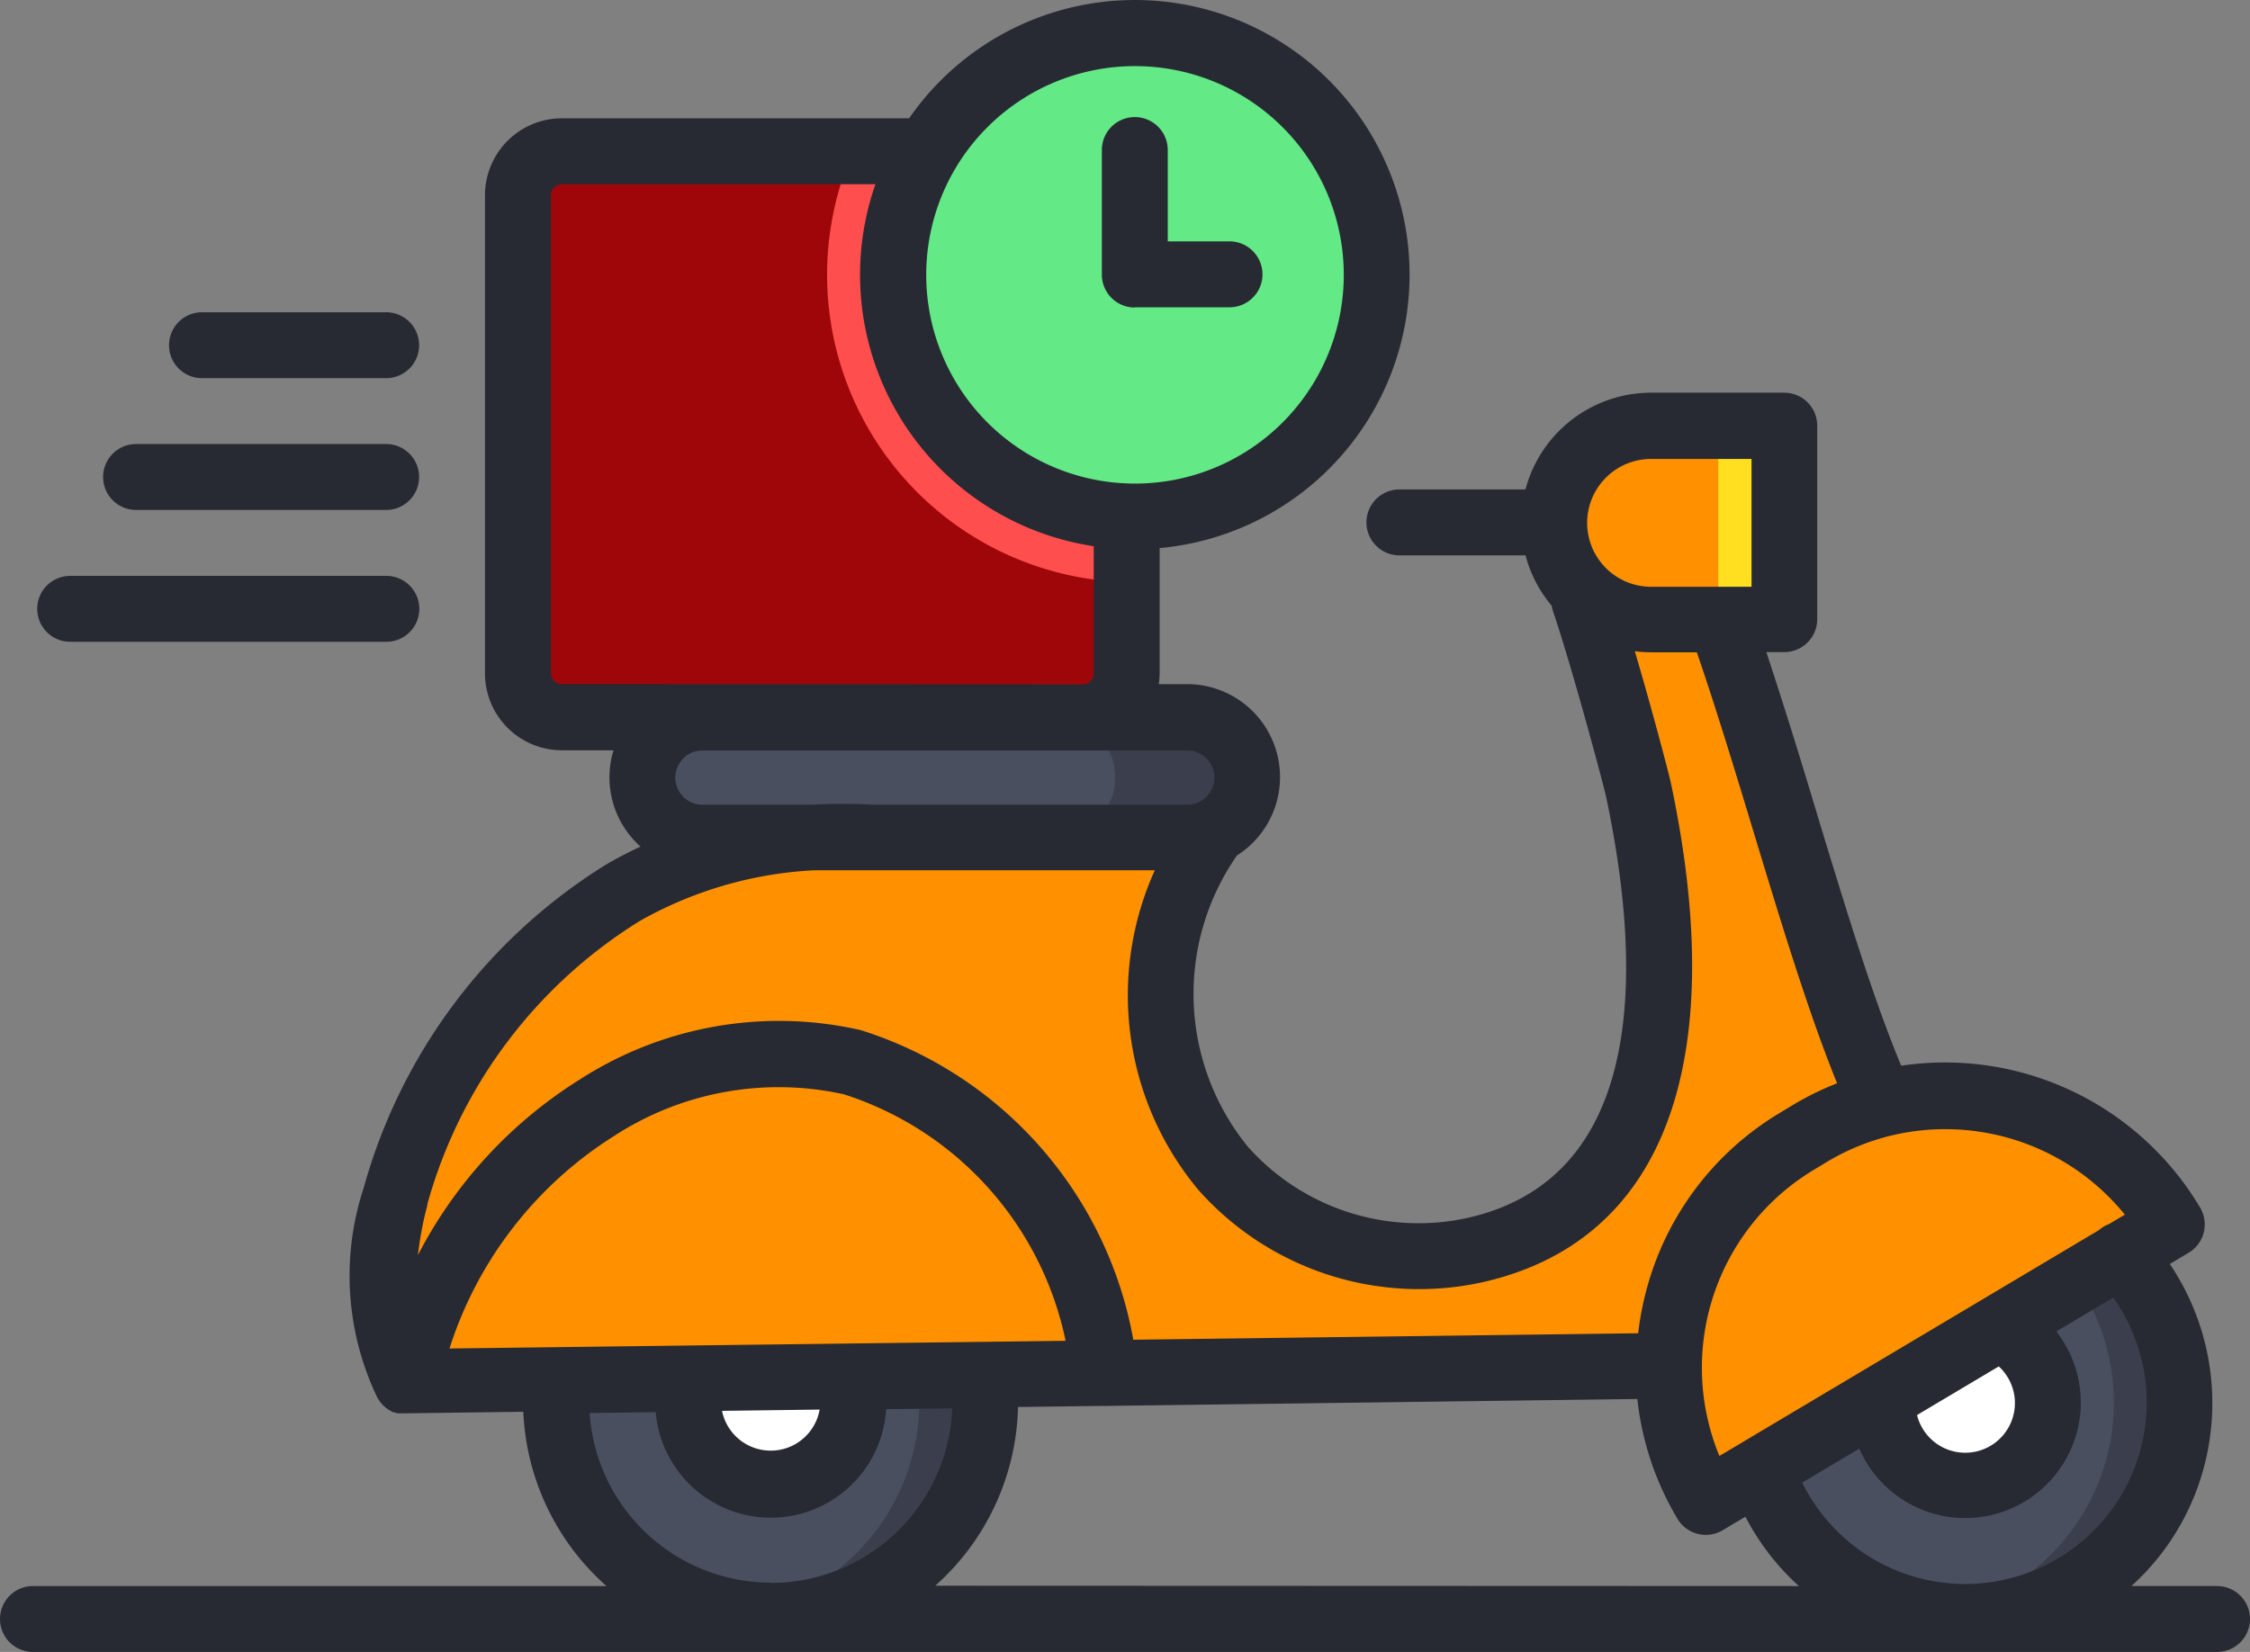 <svg xmlns="http://www.w3.org/2000/svg" width="34.874" height="25.611" viewBox="0 0 34.874 25.611">
    <rect x="0" y="0" width="34.874" height="25.611" fill="#808080" stroke="none"/>
    <defs>
        <style>
            .cls-2{fill:#4a4f60}.cls-3{fill:#3b3f4d}.cls-4{fill:#fff}.cls-5{fill:#ff9100}
        </style>
    </defs>
    <g id="delivery-time" transform="translate(0 -67.994)">
        <path id="Path_13392" data-name="Path 13392" d="M127.3 103.1v7.414a.681.681 0 0 1-.681.681h-8.073a.681.681 0 0 1-.681-.681V103.1a.681.681 0 0 1 .681-.681h8.073a.681.681 0 0 1 .681.681z" transform="translate(-109.842 -32.081)" style="fill:#9f060a"/>
        <rect id="Rectangle_3488" data-name="Rectangle 3488" class="cls-2" width="9.375" height="1.863" rx=".931" transform="translate(9.953 79.115)"/>
        <path id="Path_13393" data-name="Path 13393" class="cls-3" d="M242.136 231.272h-2.043a.931.931 0 0 1 0 1.863h2.043a.931.931 0 0 0 0-1.863z" transform="translate(-223.74 -152.157)"/>
        <path id="Path_13394" data-name="Path 13394" class="cls-2" d="M133.231 370.542a3.325 3.325 0 1 1-6.65 0v-1l6.65-.205z" transform="translate(-117.959 -280.821)"/>
        <path id="Path_13395" data-name="Path 13395" class="cls-3" d="M170.713 369.372v1.17a3.326 3.326 0 0 1-2.814 3.286 3.327 3.327 0 0 0 3.835-3.286v-1.2z" transform="translate(-156.464 -280.821)"/>
        <path id="Path_13396" data-name="Path 13396" class="cls-4" d="M156.588 374.763a1.281 1.281 0 0 0 2.562 0v-.893h-2.562z" transform="translate(-145.922 -285.042)"/>
        <path id="Path_13397" data-name="Path 13397" class="cls-5" d="m107.007 211.744-19.5.254c-1.141-1.961.531-5.958 3.365-7.6a6.909 6.909 0 0 1 3.863-.852h5.22a4.276 4.276 0 0 0 .211 5.136 4.074 4.074 0 0 0 3.881 1.268c3.307-.728 3.1-4.552 2.554-7.136-.041-.195-.742-2.434-1.036-3.293l2.308.646q.552 1.844 1.2 3.777.694 2.067 1.417 3.989z" transform="translate(-81.208 -122.573)"/>
        <path id="Path_13398" data-name="Path 13398" class="cls-2" d="M406.527 353.581a3.325 3.325 0 1 1-5.554 3.365" transform="translate(-373.662 -266.135)"/>
        <path id="Path_13399" data-name="Path 13399" class="cls-3" d="m442.66 353.581-.686.415a3.324 3.324 0 0 1-2.228 5.165 3.324 3.324 0 0 0 2.913-5.581z" transform="translate(-409.794 -266.135)"/>
        <path id="Path_13400" data-name="Path 13400" class="cls-4" d="M430.294 368.879a1.281 1.281 0 1 1-1.9 1.143 1.3 1.3 0 0 1 1.9-1.143z" transform="translate(-399.219 -280.262)"/>
        <path id="Path_13401" data-name="Path 13401" class="cls-5" d="M92.468 312.884c.782-3.621 4.162-5.664 6.911-4.96a5.728 5.728 0 0 1 3.93 4.82z" transform="translate(-86.17 -223.46)"/>
        <path id="Path_13402" data-name="Path 13402" class="cls-5" d="M4.085 0h.236a4.085 4.085 0 0 1 4.086 4.085H0A4.085 4.085 0 0 1 4.085 0z" transform="rotate(-30.755 171.741 -.39)"/>
        <path id="Path_13403" data-name="Path 13403" d="M192.863 103.1v6a4.767 4.767 0 0 1-4.242-6.68h3.561a.681.681 0 0 1 .681.68z" transform="translate(-175.4 -32.081)" style="fill:#ff4e4e"/>
        <ellipse id="Ellipse_520" data-name="Ellipse 520" cx="3.746" cy="3.747" rx="3.746" ry="3.747" transform="translate(13.842 68.505)" style="fill:#63ea86"/>
        <path id="Path_13404" data-name="Path 13404" class="cls-5" d="M355.173 164.912h1.8a.272.272 0 0 1 .272.272v2.458a.272.272 0 0 1-.272.272h-1.8a1.5 1.5 0 0 1-1.5-1.5 1.5 1.5 0 0 1 1.5-1.502z" transform="translate(-329.582 -90.317)"/>
        <path id="Path_13405" data-name="Path 13405" d="M388.1 164.911h-1.022a.272.272 0 0 1 .272.272v2.458a.272.272 0 0 1-.272.272h1.022a.272.272 0 0 0 .272-.272v-2.458a.272.272 0 0 0-.272-.272z" transform="translate(-360.717 -90.316)" style="fill:#ffdf1f"/>
        <path id="Path_13406" data-name="Path 13406" d="M2.109 75.9h3.876a.511.511 0 1 0 0-1.022H2.109a.511.511 0 1 0 0 1.022zm-1.021 2.044h4.9a.511.511 0 0 0 0-1.022h-4.9a.511.511 0 0 0 0 1.022zm2.043-4.087h2.854a.511.511 0 1 0 0-1.022H3.131a.511.511 0 0 0 0 1.022zm31.232 18.726h-1.327a3.806 3.806 0 0 0 1.2-2.193 3.856 3.856 0 0 0-.605-2.8l.292-.174a.511.511 0 0 0 .178-.7 4.6 4.6 0 0 0-4.633-2.2c-.435-1.036-.883-2.513-1.317-3.943a94.082 94.082 0 0 0-.773-2.469h.277a.511.511 0 0 0 .511-.511v-3a.511.511 0 0 0-.511-.511h-2.064a2.016 2.016 0 0 0-1.947 1.5H21.69a.511.511 0 0 0 0 1.022h1.955a2.009 2.009 0 0 0 .406.782.513.513 0 0 0 .021.088c.285.833.786 2.7.822 2.874.559 2.639.637 5.914-2.164 6.531a3.541 3.541 0 0 1-3.387-1.105 3.756 3.756 0 0 1-.171-4.517A1.441 1.441 0 0 0 18.4 78.6h-.44a1.19 1.19 0 0 0 .014-.17v-1.939a4.257 4.257 0 1 0-3.883-6.663H8.709a1.193 1.193 0 0 0-1.192 1.192v7.414a1.193 1.193 0 0 0 1.192 1.192h.8a1.436 1.436 0 0 0 .419 1.493 6.653 6.653 0 0 0-.517.268 8.6 8.6 0 0 0-3.773 5.02 4.359 4.359 0 0 0 .209 3.251l.011.02.006.008q.012.02.026.039l.008.011a.515.515 0 0 0 .039.044l.012.011.035.03.013.01a.509.509 0 0 0 .048.032.505.505 0 0 0 .056.027h.012l.045.015h.079a.51.51 0 0 0 .063 0l1.811-.024A3.828 3.828 0 0 0 9.4 92.583H.511a.511.511 0 0 0 0 1.022h33.852a.511.511 0 1 0 0-1.022zM30.149 85.5a3.582 3.582 0 0 1 2.785 1.325l-.245.146a.509.509 0 0 0-.159.095l-5.88 3.5a3.58 3.58 0 0 1 1.474-4.442l.2-.121a3.552 3.552 0 0 1 1.825-.503zm1.07 4.377a.77.77 0 0 1-1.506.055l1.267-.754a.771.771 0 0 1 .239.7zM24.6 76.1a.992.992 0 0 1 .991-.991h1.557v1.982h-1.557a.992.992 0 0 1-.991-.991zm-6.2 3.529a.42.42 0 1 1 .005.841h-4.864a8.32 8.32 0 0 0-.953 0h-1.7a.42.42 0 0 1 0-.841zm-.809-10.61a3.236 3.236 0 1 1-3.235 3.236 3.236 3.236 0 0 1 3.235-3.236zM8.709 78.6a.17.17 0 0 1-.17-.17v-7.41a.17.17 0 0 1 .17-.17h4.86a4.255 4.255 0 0 0 3.383 5.612v1.972a.17.17 0 0 1-.17.17zm-2.087 8.069a7.528 7.528 0 0 1 3.3-4.4 6.12 6.12 0 0 1 2.7-.783h5.277a4.707 4.707 0 0 0 .68 4.961 4.575 4.575 0 0 0 4.376 1.431c2.823-.622 3.869-3.371 2.944-7.74-.035-.164-.3-1.168-.56-2.048a2.019 2.019 0 0 0 .258.017h.703c.291.845.587 1.819.874 2.766.424 1.4.862 2.841 1.3 3.915a4.649 4.649 0 0 0-.672.329l-.2.121a4.566 4.566 0 0 0-2.1 2.819 4.664 4.664 0 0 0-.111.607l-7.825.1a6.175 6.175 0 0 0-4.226-4.8 5.7 5.7 0 0 0-4.362.771 7 7 0 0 0-2.5 2.716 5.366 5.366 0 0 1 .15-.788zm.345 2.231a6.072 6.072 0 0 1 2.544-3.29 4.677 4.677 0 0 1 3.571-.65 5.1 5.1 0 0 1 3.434 3.821zm5.737.947a.77.77 0 0 1-1.513.02zm-.758 2.683a2.817 2.817 0 0 1-2.807-2.63l1.024-.013a1.791 1.791 0 0 0 3.572-.046l1.024-.013a2.817 2.817 0 0 1-2.813 2.707zm2.55.048a3.826 3.826 0 0 0 1.283-2.771l1.329-.017a.509.509 0 0 0 .07 0l8.2-.107A4.582 4.582 0 0 0 26 91.54a.511.511 0 0 0 .7.178l.353-.21a3.835 3.835 0 0 0 .828 1.075zm17.588-.544a2.814 2.814 0 0 1-4.15-1.055l.884-.526a1.791 1.791 0 1 0 3.054-1.817l.883-.525a2.813 2.813 0 0 1-.671 3.923zm-14.5-19.276h1.473a.511.511 0 1 0 0-1.022H18.1V70.32a.511.511 0 0 0-1.022 0v1.931a.511.511 0 0 0 .511.511z" style="fill:#272a33"/>
    </g>
</svg>
